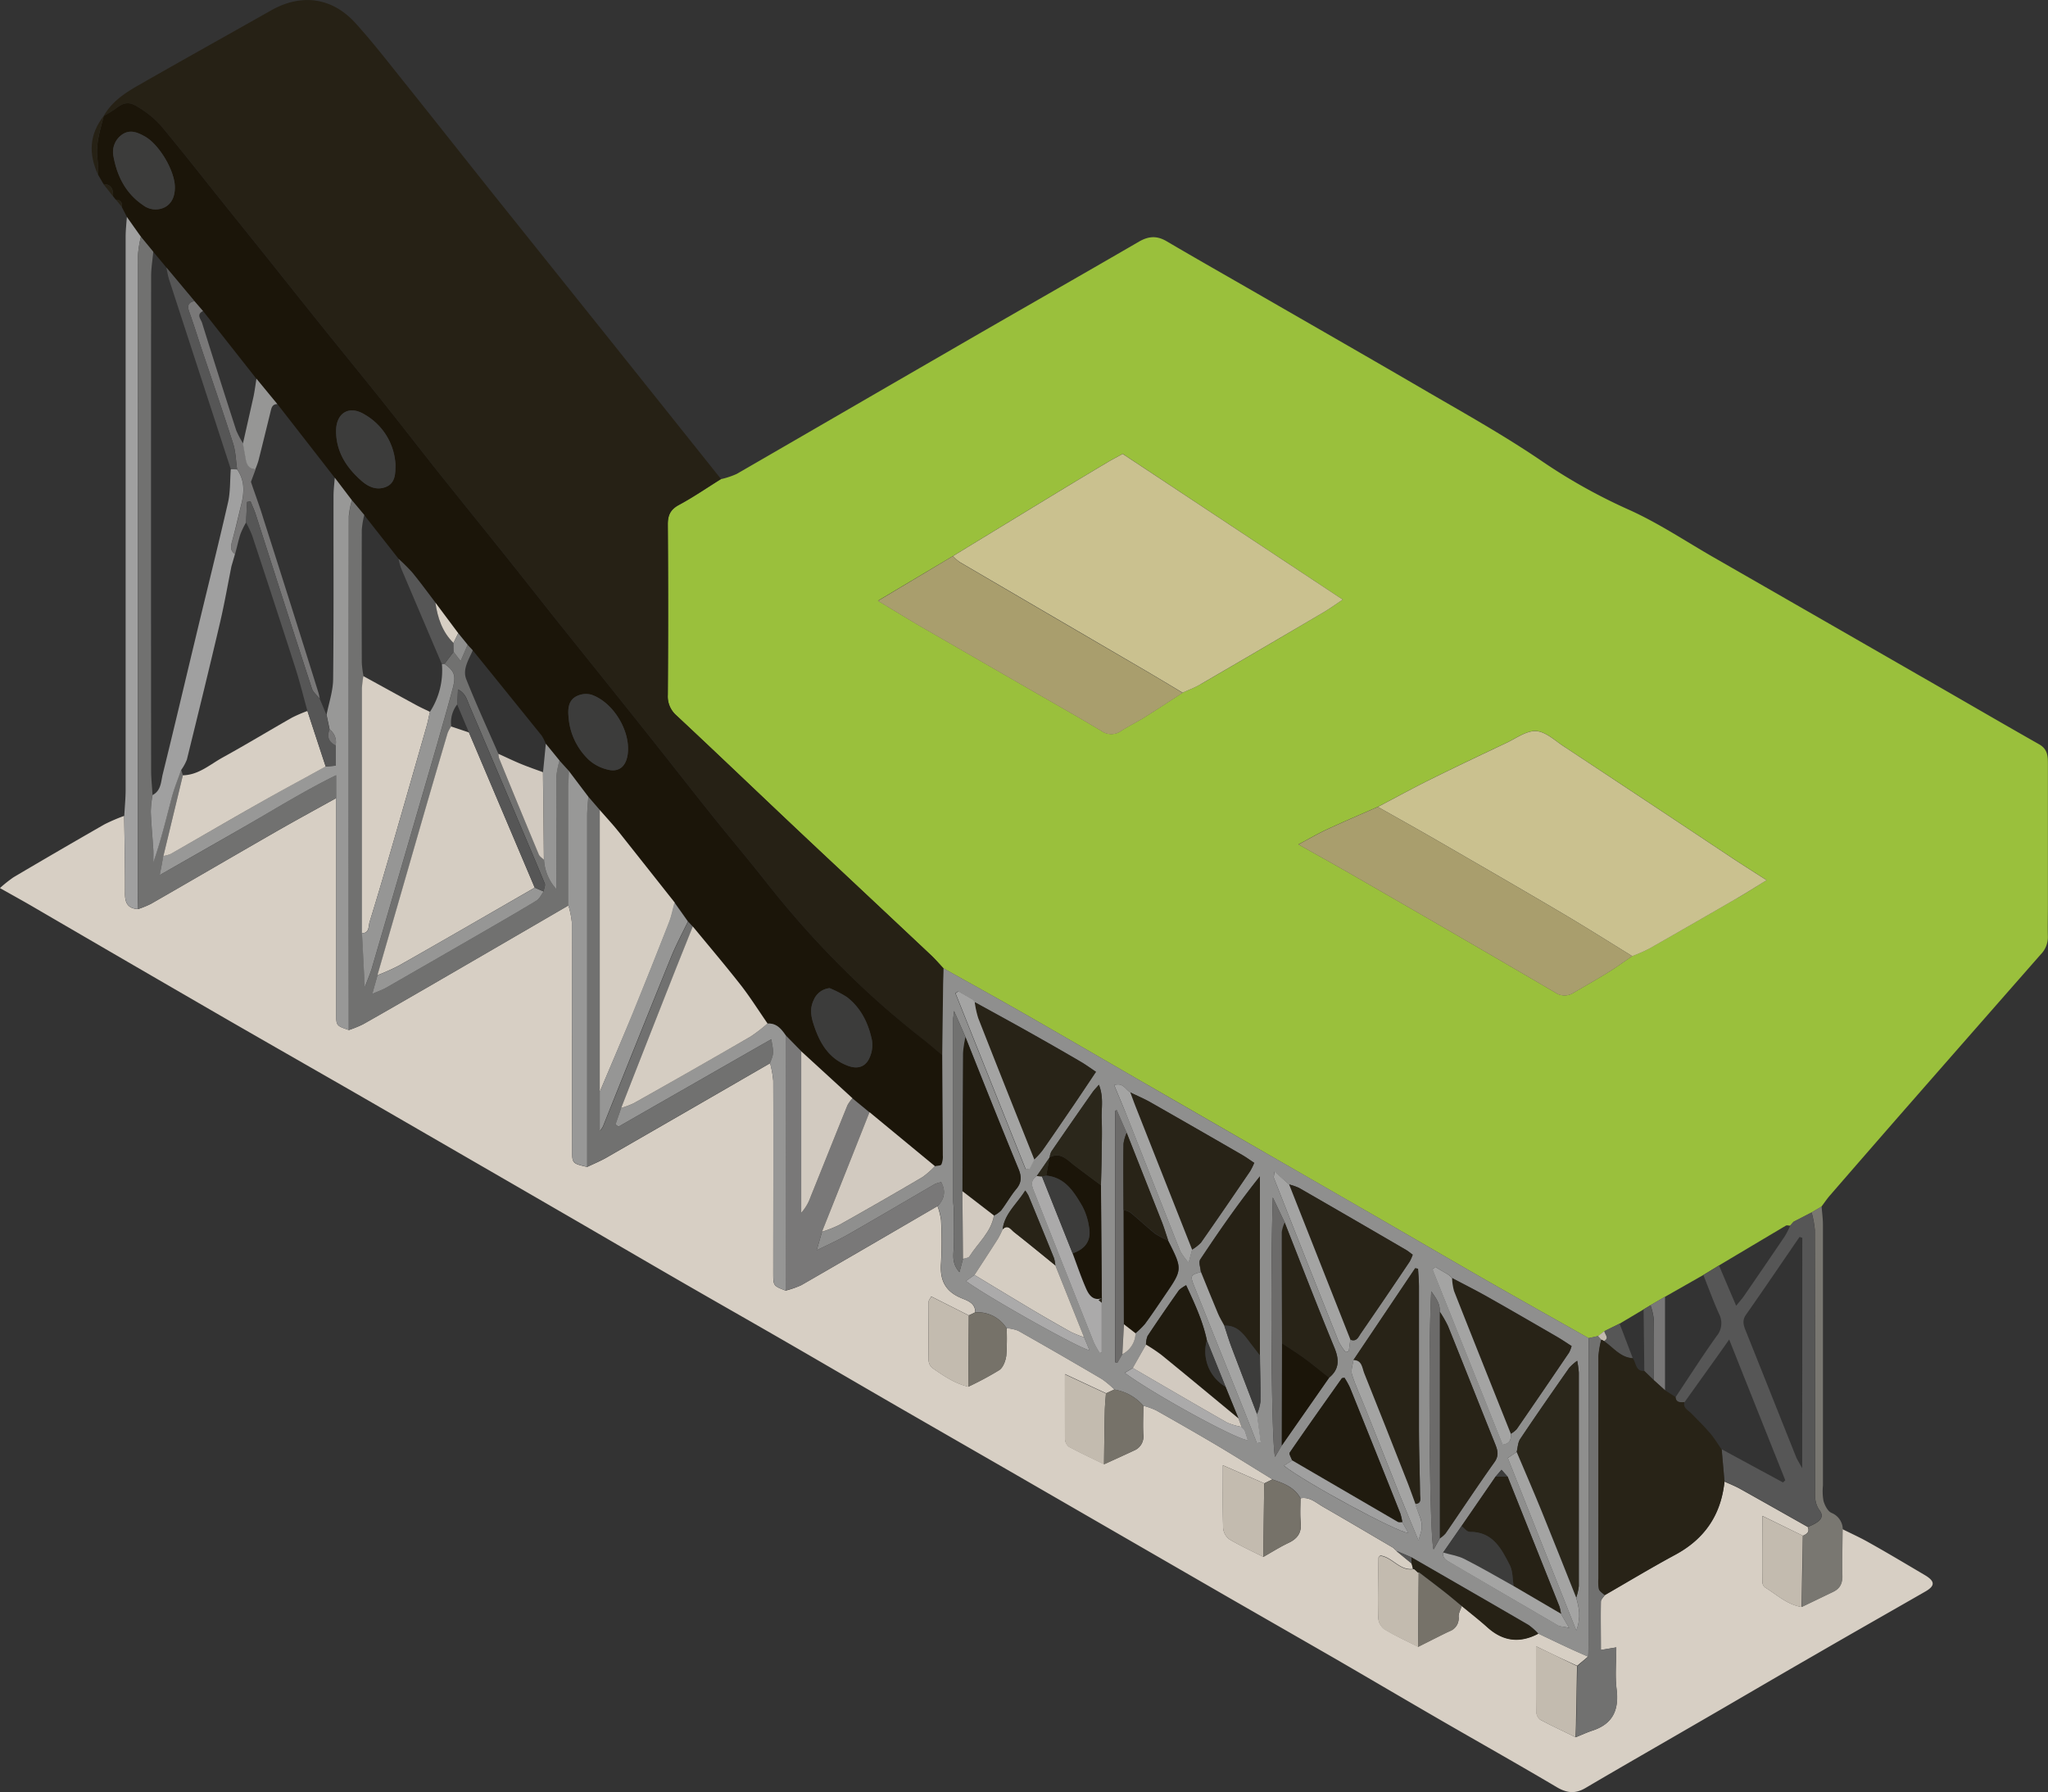 <?xml version="1.0" encoding="UTF-8"?> <svg xmlns="http://www.w3.org/2000/svg" viewBox="0 0 583.91 511.06"><rect x="0" y="0" width="583.91" height="511.06" fill="#333333" stroke="none"/><defs><style>.cls-1{fill:#9ac03c;}.cls-2{fill:#d7cfc4;}.cls-3{fill:#262115;}.cls-4{fill:#1b1509;}.cls-5{fill:#a0a0a0;}.cls-6{fill:#797771;}.cls-7{fill:#8f8f8e;}.cls-8{fill:#cac18f;}.cls-9{fill:#a99e6d;}.cls-10{fill:#565656;}.cls-11{fill:#717170;}.cls-12{fill:#f5f5f5;}.cls-13{fill:#797878;}.cls-14{fill:#c3bbaf;}.cls-15{fill:#282317;}.cls-16{fill:#989897;}.cls-17{fill:#969695;}.cls-18{fill:#767269;}.cls-19{fill:#d5cdc2;}.cls-20{fill:#d2cac0;}.cls-21{fill:#3c3c3b;}.cls-22{fill:#2b271b;}.cls-23{fill:#201b0f;}.cls-24{fill:#abaaaa;}.cls-25{fill:#6c6b6a;}.cls-26{fill:#a4a4a3;}</style></defs><title>smart-aggregate-icon</title><g id="Calque_2" data-name="Calque 2"><g id="Calque_1-2" data-name="Calque 1"><path class="cls-1" d="M510.41,349.47l-.05.06.07-.06Zm0,0-.05.06.07-.06Zm0,0-.05.06.07-.06Zm0,0-.05.06.07-.06Zm0,0-.05.06.07-.06Zm0,0-.05.06.07-.06Zm73.47-91.37q0-20.12,0-40.21c0-2.27-.07-4.25-2.48-5.62-11.64-6.6-23.2-13.36-34.8-20q-28.9-16.62-57.82-33.21c-8.17-4.68-16.06-10-24.62-13.81a159.77,159.77,0,0,1-24.93-14c-10.21-6.93-21-13-31.69-19.2-16.27-9.5-32.62-18.85-48.94-28.26-8.67-5-17.38-9.93-26-15-2.72-1.6-5.1-1.48-7.83.1C306.43,79.54,288,90,269.66,100.65c-19.87,11.47-39.7,23-59.59,34.49a23,23,0,0,1-4.51,1.5c-4,2.48-7.85,5.15-12,7.38-2.43,1.32-3.18,2.95-3.16,5.61q.17,24.27,0,48.55a7.18,7.18,0,0,0,2.38,5.8c10.42,9.73,20.73,19.59,31.09,29.39q7.85,7.42,15.74,14.79,12.87,12.07,25.72,24.15c1.28,1.2,2.43,2.55,3.64,3.83,7.69,4.31,15.41,8.57,23.06,12.95,10.84,6.2,21.62,12.49,32.44,18.74Q342.84,318.4,361.18,329q16.43,9.46,32.85,18.92c10.05,5.8,20.07,11.66,30.14,17.43,9.56,5.47,19.17,10.85,28.76,16.27l2.69-.59,1.8-1.4,4.34-2.14,6.85-4.08c.65-.39,1.3-.78,1.94-1.18l4.17-2.42,10.93-6.22,4.46-2.72q9.52-5.68,19.05-11.34c.32-.19.82,0,1.25,0l.94-1.08,5.13-2.65,2.84-1.7c.79-1.06,1.53-2.16,2.39-3.16q10.56-12.18,21.16-24.32,19.49-22.26,39-44.48a7,7,0,0,0,2-5.15C583.8,264,583.88,261,583.88,258.1Zm-241.54-63c-1.63,1-3.43,1.63-5.16,2.44-3.66,2.37-7.3,4.78-11,7.09-2.11,1.32-4.37,2.39-6.46,3.74a4.79,4.79,0,0,1-5.67.07c-6.15-3.7-12.4-7.23-18.62-10.81q-16.37-9.43-32.73-18.88c-3.87-2.24-7.67-4.6-12.38-7.44l21.41-12.76q14.1-8.61,28.2-17.2,7.9-4.81,15.86-9.55c1.38-.82,2.82-1.56,4.31-2.38L382.84,171c-2.2,1.46-3.8,2.63-5.49,3.62Q359.88,184.94,342.34,195.13Zm153.05,60.95q-12.57,7.29-25.2,14.48a49.29,49.29,0,0,1-4.81,2.11c-2.28,1.55-4.51,3.19-6.86,4.64-3.24,2-6.56,3.88-9.85,5.8a4.67,4.67,0,0,1-5.3-.07q-28.67-16.79-57.47-33.34c-4.93-2.85-9.92-5.61-15.7-8.87,3.17-1.68,5.62-3.12,8.2-4.31,4.78-2.22,9.63-4.28,14.45-6.41,5.06-2.65,10.07-5.39,15.19-7.93,7.11-3.52,14.28-6.92,21.45-10.31,2.78-1.31,5.7-3.52,8.45-3.37s5.34,2.66,7.87,4.33q23.7,15.66,47.33,31.39c3.28,2.18,6.61,4.27,10.54,6.8C500.55,252.94,498,254.57,495.39,256.08Zm15,93.39h0l-.05.06Zm0,0-.05.06.07-.06Zm0,0-.05.06.07-.06Zm0,0-.05.06.07-.06Zm0,0-.05.06.07-.06Zm0,0-.05.06.07-.06Zm0,0-.05.06.07-.06Z"></path><path class="cls-2" d="M549,453.83c-10.44,6-20.94,11.95-31.37,18C506.29,478.34,495,485,483.7,491.52c-10.55,6.13-21.14,12.18-31.65,18.37-2.9,1.72-5.32,1.47-8.19-.23-11-6.51-22.15-12.78-33.22-19.18-10.05-5.82-20.05-11.71-30.09-17.53-10.43-6-20.89-12-31.33-18l-30.93-17.86q-15.84-9.15-31.69-18.3Q271.32,410,256,401.17c-10.56-6.1-21.08-12.26-31.65-18.36-10.18-5.88-20.41-11.68-30.59-17.56-10.82-6.25-21.6-12.56-32.41-18.82q-27.65-16-55.32-32c-14.26-8.23-28.57-16.35-42.82-24.59q-26.71-15.45-53.37-31c-3-1.76-6.12-3.47-9.86-5.58a36.85,36.85,0,0,1,3.9-3.1q12.9-7.62,25.9-15.07a50.22,50.22,0,0,1,5.63-2.42c.09,7.44.27,14.88.23,22.32,0,2.72,1,4.13,3.71,4.27A27.93,27.93,0,0,0,43,257.77c11.87-6.82,23.69-13.72,35.56-20.53,5.72-3.28,11.52-6.43,17.29-9.64q0,30.68,0,61.33c0,3.58,0,3.58,3.6,4.81a33.13,33.13,0,0,0,4-1.62c6.13-3.45,12.22-7,18.31-10.5q20.16-11.69,40.3-23.41a25.78,25.78,0,0,1,1,5c.07,21.5,0,43,.05,64.48,0,4.11,0,4.11,4.3,5.1,1.85-.88,3.75-1.66,5.52-2.67q23.34-13.43,46.64-26.91a28.6,28.6,0,0,1,.89,5c.07,18.32,0,36.63,0,54.94,0,3.55.05,3.55,3.53,4.91a25.57,25.57,0,0,0,4.46-1.56q14.6-8.4,29.14-16.9l9.7-5.65h0a18.74,18.74,0,0,1,1,4,113.2,113.2,0,0,1,0,12.22c-.37,4.8,1.12,8.07,5.75,10,1.63.7,4.07,1.37,4,4.07l-1.82.87-10.72-5.4c-.39.76-.73,1.13-.74,1.5,0,5.55-.11,11.1,0,16.64a3.07,3.07,0,0,0,1,2.21c3.2,2.23,6.42,4.47,10.32,5.38a89.72,89.72,0,0,0,8.82-4.73c1.09-.74,1.78-2.62,2-4.06a69.15,69.15,0,0,0,.11-7.89,11.46,11.46,0,0,1,3.28.71q12,6.78,23.86,13.77a26.23,26.23,0,0,1,3.58,3l-2.36,1.09-11.74-5.49c0,6.56,0,12.52.05,18.48a2.94,2.94,0,0,0,1.06,2.22c3.3,1.78,6.71,3.36,10.08,5,2.84-1.29,5.7-2.57,8.53-3.9a4.27,4.27,0,0,0,2.62-4.52c-.13-2.74,0-5.5,0-8.25a22.28,22.28,0,0,1,3.65,1.31c6.11,3.45,12.21,6.94,18.25,10.53,5,3,9.94,6.1,14.91,9.16l-2.32,1.14-11.8-5.15c0,6.25-.1,12.08.08,17.91a4.49,4.49,0,0,0,1.81,3.22c3.1,1.85,6.41,3.33,9.65,5,2.39-1.35,4.71-2.84,7.19-4s3.76-2.87,3.47-5.77c-.23-2.29-.07-4.63-.07-6.94,2.61-.49,4.41,1.26,6.39,2.4,6.69,3.84,13.32,7.78,20,11.69l1,.92,0,0-.09-.06,4.41,3.63c.13.52.27,1,.4,1.55-3.85.54-5.91-3.4-9.36-3.82-.2.25-.52.47-.52.69-.07,5.69-.2,11.39-.06,17.08a4.43,4.43,0,0,0,1.76,3.23c3.09,1.88,6.39,3.39,9.62,5,3-1.49,5.93-3,8.94-4.45a3.85,3.85,0,0,0,2.59-4.07c-.06-1,.59-2.09.92-3.13,2.46,2,5,4,7.36,6.13,4.44,4,9.22,4.53,14.45,1.77,2.62,1.25,5.23,2.51,7.86,3.73,2.09,1,4.21,1.9,6.32,2.85l-3.12,2.61L445,472.87c-2.14-1-4.29-2.06-7-3.37,0,6.8,0,12.77.05,18.73a2.92,2.92,0,0,0,1.12,2.2c3.3,1.76,6.71,3.33,10.09,5,1.59-.64,3.16-1.37,4.79-1.91,5.81-1.91,7.57-5.92,6.85-11.79-.47-3.84-.09-7.78-.09-11.92l-4.39.73c0-4.75-.05-9.27,0-13.78,0-.62.71-1.23,1.1-1.84,6.71-3.86,13.34-7.87,20.15-11.54,8.39-4.53,13.05-11.41,14-20.85,1.44.66,2.93,1.24,4.32,2,6.49,3.62,12.95,7.29,19.42,10.94.61,1.42-.28,2-1.37,2.49l-11.55-5.65c0,6.87,0,13,0,19a2,2,0,0,0,.83,1.43c3.32,2.05,6.25,4.87,10.32,5.52l9-4.34c1.93-.93,2.65-2.4,2.58-4.6-.12-4.41,0-8.83.08-13.24,2.48,1.24,5,2.37,7.42,3.74,5.37,3,10.68,6.18,16,9.32C551.72,450.9,551.79,452.21,549,453.83Z"></path><path class="cls-3" d="M269,276.14c0,1.59-.09,3.18-.12,4.77-.09,6.66-.16,13.31-.25,20-1.9-1.58-3.76-3.2-5.7-4.72A247.7,247.7,0,0,1,241.16,277a271.25,271.25,0,0,1-22.29-24.91c-5.15-6.57-10.55-12.94-15.77-19.45s-10.34-13.1-15.53-19.64q-7.5-9.47-15.07-18.88c-4.39-5.49-8.81-11-13.18-16.45-4.84-6.07-9.62-12.19-14.47-18.25-6.58-8.23-13.22-16.42-19.79-24.66-4.93-6.18-9.75-12.46-14.68-18.64C104.63,108.9,98.8,101.76,93,94.57q-7.56-9.42-15.08-18.88-6.59-8.23-13.19-16.44c-6.32-7.88-12.54-15.85-19-23.6a28.37,28.37,0,0,0-6.49-5.2c-2.5-1.6-4.06-1.22-6.39.62a32.74,32.74,0,0,1-3.27,2c2.23-4,5.91-6.47,9.72-8.65,12.63-7.23,25.35-14.3,38-21.46,8.58-4.85,17.32-3.76,24,3.58,4.74,5.21,9.07,10.81,13.48,16.32,8.82,11,17.55,22.11,26.36,33.14Q157,75.82,172.83,95.6q16.38,20.5,32.73,41c-4,2.48-7.85,5.15-12,7.38-2.43,1.32-3.18,2.95-3.16,5.61q.17,24.27,0,48.55a7.18,7.18,0,0,0,2.38,5.8c10.42,9.73,20.73,19.59,31.09,29.39q7.85,7.42,15.74,14.79,12.87,12.07,25.72,24.15C266.66,273.51,267.81,274.86,269,276.14Z"></path><path class="cls-4" d="M268.65,300.88c-1.9-1.58-3.76-3.2-5.7-4.72A247.7,247.7,0,0,1,241.16,277a271.25,271.25,0,0,1-22.29-24.91c-5.15-6.57-10.55-12.94-15.77-19.45s-10.34-13.1-15.53-19.64q-7.5-9.47-15.07-18.88c-4.39-5.49-8.81-11-13.18-16.45-4.84-6.07-9.62-12.19-14.47-18.25-6.58-8.23-13.22-16.42-19.79-24.66-4.93-6.18-9.75-12.46-14.68-18.64C104.63,108.9,98.8,101.76,93,94.57q-7.56-9.42-15.08-18.88-6.59-8.23-13.19-16.44c-6.32-7.88-12.54-15.85-19-23.6a28.37,28.37,0,0,0-6.49-5.2c-2.5-1.6-4.06-1.22-6.39.62a32.74,32.74,0,0,1-3.27,2h0c-1,4-2.35,8-1.79,12.24.19,1.48.11,3,.16,4.49l1.58,2.72c2.29.07,2.79,1.54,2.71,3.46l.8,1c1.38,0,1.87.79,1.7,2.09l1.48,2.84q2,2.84,4,5.65L43.7,71.8l3.74,4.49,8,9.57,2.46,2.85L73.09,108q3,3.61,6,7.24,8.18,10.5,16.34,21l4.88,6.42c1.17,1.4,2.35,2.8,3.52,4.21l9.84,12.53a53.15,53.15,0,0,1,3.9,3.9c2.28,2.79,4.41,5.71,6.59,8.57l6.51,8.72c.89,1.1,1.79,2.2,2.68,3.31.5.53,1,1.05,1.45,1.57q9.83,12.14,19.63,24.29a11.71,11.71,0,0,1,1.17,2.35l3.91,4.8,2.69,3,5.55,7.31L171,231c1.8,2.07,3.69,4.07,5.4,6.22,5.35,6.71,10.64,13.47,16,20.22l3.82,5.39,1.36,1.44c4.62,5.62,9.34,11.17,13.82,16.9,2.69,3.44,5,7.16,7.49,10.76,2.64-.16,4,1.64,5.28,3.51q2.16,2.22,4.33,4.42l14.61,13.39,4.86,4,18.64,15.39c.64-.16,1.64-.13,1.85-.51a5.62,5.62,0,0,0,.41-2.57C268.78,320,268.71,310.41,268.65,300.88ZM47.05,59.07a5.83,5.83,0,0,1-6.25-.56c-4.91-3.3-7.4-8.23-8.43-13.84a6.06,6.06,0,0,1,2.35-6.23c2.29-1.63,4.41-.73,6.55.45,4.13,2.29,8.63,9.88,8.59,14.58C49.85,55.81,49.11,57.93,47.05,59.07Zm63,79.78c-2.63,1.06-5.12,0-7.24-1.95-4.21-3.77-7-8.22-7-14.07.06-5,3.63-7.31,8-4.71a17.53,17.53,0,0,1,8.92,14.24C112.75,134.94,112.81,137.74,110.06,138.85Zm68.87,76.5c-.54,3.37-2.62,5-5.88,4.07a12,12,0,0,1-5.31-2.87,18.72,18.72,0,0,1-5.66-12.42c-.21-2.56.22-4.85,2.87-5.83a5.92,5.92,0,0,1,3.69-.18C175,200.34,180,208.79,178.93,215.35Zm69.29,85.54c-1.08,3.23-3.42,4.23-6.59,3-5.46-2.08-8-6.63-9.66-11.79-.73-2.24-1.13-4.48,0-6.83a5.46,5.46,0,0,1,4.58-3.48,30.41,30.41,0,0,1,4.92,2.53c4,3.07,6.13,7.42,7.15,12.26A8.61,8.61,0,0,1,248.22,300.89Z"></path><path class="cls-5" d="M39.28,253.93c0,1.77.06,3.53.09,5.3-2.72-.14-3.72-1.55-3.71-4.27,0-7.44-.14-14.88-.23-22.32.14-2.49.39-5,.39-7.47q0-78.81,0-157.6c0-1.9.22-3.8.35-5.7q2,2.84,4,5.65A34.08,34.08,0,0,0,39.32,73Q39.25,163.43,39.28,253.93Z"></path><path class="cls-6" d="M525.3,449.35c.07,2.2-.65,3.67-2.58,4.6l-9,4.34.36-20.35c1.09-.48,2-1.07,1.37-2.49,3.61-1.43,4.78-2.77,3.35-4.74-1.59-2.21-1.28-4.43-1.29-6.71,0-24.42,0-48.83-.06-73.25a28.45,28.45,0,0,0-.93-5l2.84-1.7c.13,1.74.38,3.48.38,5.22q0,37.2,0,74.39a15.84,15.84,0,0,0,.16,4.37c.38,1.28,1.19,2.91,2.26,3.4a5.13,5.13,0,0,1,3.24,4.69C525.34,440.52,525.18,444.94,525.3,449.35Z"></path><path class="cls-3" d="M27.78,45.31c.19,1.48.11,3,.16,4.49-2.72-5.89-2.5-11.5,1.63-16.73C28.56,37.09,27.22,41.05,27.78,45.31Z"></path><path class="cls-3" d="M32.23,56q-1.35-1.74-2.71-3.46C31.81,52.59,32.31,54.06,32.23,56Z"></path><path class="cls-3" d="M34.73,59c-.56-.7-1.13-1.39-1.7-2.09C34.41,57,34.9,57.73,34.73,59Z"></path><path class="cls-7" d="M452.93,381.59c-9.59-5.42-19.2-10.8-28.76-16.27-10.07-5.77-20.09-11.63-30.14-17.43q-16.41-9.48-32.85-18.92-18.35-10.56-36.66-21.14c-10.82-6.25-21.6-12.54-32.44-18.74-7.65-4.38-15.37-8.64-23.06-12.95,0,1.59-.09,3.18-.12,4.77-.09,6.66-.16,13.31-.25,20,.06,9.53.13,19.07.16,28.6a5.62,5.62,0,0,1-.41,2.57c-.21.38-1.21.35-1.85.51a23.62,23.62,0,0,1-3.5,3.09q-11.88,7-23.88,13.72a35.33,35.33,0,0,1-4.81,1.89q-.75,2.64-1.52,5.28h0c3-1.5,6.06-2.87,9-4.54,8.26-4.72,16.46-9.57,24.69-14.35a8.53,8.53,0,0,1,1.81-.55c1.41,2.69.86,4.83-1,6.82h0a18.74,18.74,0,0,1,1,4,113.2,113.2,0,0,1,0,12.22c-.37,4.8,1.12,8.07,5.75,10,1.63.7,4.07,1.37,4,4.07A9.77,9.77,0,0,1,287,378.8a11.46,11.46,0,0,1,3.28.71q12,6.78,23.86,13.77a26.23,26.23,0,0,1,3.58,3,13.74,13.74,0,0,1,8.27,4.63,22.28,22.28,0,0,1,3.65,1.31c6.11,3.45,12.21,6.94,18.25,10.53,5,3,9.94,6.1,14.91,9.16,3.15,1.07,6.26,2.18,8,5.36,2.61-.49,4.41,1.26,6.39,2.4,6.69,3.84,13.32,7.78,20,11.69l1,.92,4.31,1.85c11.12,6.42,22.26,12.82,33.36,19.29a19.14,19.14,0,0,1,2.79,2.49c2.62,1.25,5.23,2.51,7.86,3.73,2.09,1,4.21,1.9,6.32,2.85.07-1.76.2-3.52.2-5.29Q453,424.41,452.93,381.59Zm-179.76-98.9,4,2.31.54.6.21.24,0,0,0-.06c5.13,2.82,10.27,5.62,15.37,8.49s10,5.66,14.9,8.53c1.36.79,2.63,1.73,4.29,2.84-2.26,3.37-4.27,6.4-6.32,9.42-3,4.37-5.94,8.74-9,13.08a23.13,23.13,0,0,1-2.34,2.52c-.46.93-.92,1.85-1.39,2.77l-1.07-.06q-10-25.07-20-50.14Zm.38,80.1c-2.36-2.64-1.66-5.09-1.6-7.47.09-3.32,0-6.65,0-10,0-1-.19-2-.19-3.07q0-25.78,0-51.58c0-.42.09-.84.25-2.38,1.35,3.07,2.3,5.25,3.25,7.43,5,12.56,10,25.14,15.16,37.68.87,2.13.89,3.82-.66,5.67s-2.82,4.13-4.33,6.12a8.15,8.15,0,0,1-2,1.43c-.82,4.78-4.58,7.82-7,11.67-.28.45-1.22.47-1.86.7C274.29,360.06,274,361.12,273.55,362.79Zm1.87,2.53,2.42-1.73c2.24-3.44,4.49-6.87,6.69-10.33a25.76,25.76,0,0,0,1.34-2.68c.54-4.47,4-7.16,6.44-11.08a12.8,12.8,0,0,1,.92,1.47q3.66,8.86,7.26,17.76a10,10,0,0,1,.4,2.13l8.2,20.5c.49,1.18,1,2.36,1.51,3.68C307.83,384.64,281.23,369.67,275.42,365.32Zm38.68-46.24c.13,3.09.06,6.18,0,9.26,0,3.23-.14,6.46-.22,9.69l.21,27.36c0,1.61,0,3.22.05,4.83v0l0,0c0,.42,0,.85,0,1.27v14.09l-.52.3a24.62,24.62,0,0,1-1.74-3.07q-8.44-21.21-16.81-42.45c-.67-1.69-1.67-3.53.53-5l3.61-5.22.06-.07a5.67,5.67,0,0,1,.46-1.64q5.86-8.54,11.8-17c.41-.58.92-1.08,1.78-2.08C314.72,312.86,314,316,314.1,319.08Zm3.55-9.63c2.53-.81,3.27,1.26,4.6,2.07,2,1,4,1.81,5.87,2.89q13,7.41,26,14.93c1.13.65,2.19,1.43,3.48,2.28a19.72,19.72,0,0,1-1.18,2.39c-4.63,6.8-9.27,13.6-14,20.34a12.06,12.06,0,0,1-2.54,2l-1,3.68a20.19,20.19,0,0,1-2.38-3.26c-5.12-12.89-10.17-25.8-15.26-38.7C320.1,315.29,318.91,312.5,317.65,309.45Zm.89,79.22-.6-.19V316.82l.43-.26c.94,2.16,1.88,4.31,2.83,6.47q5,12.66,10,25.34c.69,1.76,1.23,3.59,1.84,5.39,4.15,8.22,4.15,8.22-.86,15.55-1.89,2.77-3.75,5.57-5.74,8.27a23.53,23.53,0,0,1-2.72,2.65,6.91,6.91,0,0,1-3.76,6C319.49,387,319,387.85,318.54,388.67Zm2.13,2.82,2.29-1.35,3.78-6.68a6.78,6.78,0,0,1,.45-2.46c2.9-4.38,5.89-8.71,8.91-13,.37-.52,1.09-.79,2.08-1.48,2.47,5.3,4.76,10.26,5.91,15.7l5.34,13.27q1.83,4.51,3.67,9c.29.8.59,1.61.89,2.41h-.05l.87.89c.3.93.6,1.86.93,2.9C352.33,410.46,328.47,397.32,320.67,391.49Zm37.7,20.08c-1.14-2.92-2.27-5.86-3.44-8.77q-7.28-18.17-14.56-36.32c-1.07-2.68-.88-2.94,2-3.73-.09-1.21-.71-2.78-.18-3.58,5.31-8,10.8-15.93,17-23.7V386.6c.06,4.38.21,8.77.15,13.15a13.81,13.81,0,0,1-1,3.54l1.08,8Zm50.9-50.24,3.85,2.28.9.9,0,0,0-.06c3.35,1.78,6.74,3.48,10.05,5.34,6.66,3.76,13.27,7.6,19.89,11.43,1.37.8,2.69,1.7,4.13,2.62a8.8,8.8,0,0,1-.7,1.83q-7.44,11-14.94,21.86a7,7,0,0,1-1.68,1.32c0,1.33.11,2.72-2.33,3.11q-9.94-24.9-20-50Zm-45.93-27.2,4.2,3.65a15.9,15.9,0,0,1,2.86,1q15.27,8.79,30.49,17.67c.62.36,1.17.84,1.89,1.36a11.78,11.78,0,0,1-.89,2Q395,370.09,388,380.24c-.69,1-1.22,2.53-3,1.79l-.45,3.29-.85.33a16.75,16.75,0,0,1-2-3q-9.3-23.3-18.47-46.64C363.06,335.71,363.24,335.25,363.34,334.13Zm.19,81.34c-1-3.84-1.41-48.93-.64-74l3.39,7.13c4.69,11.88,9.27,23.81,14.14,35.62,1.42,3.43,1.5,6.16-1.46,8.62l-13.55,19.42Zm2.55,2.51,2.31-1.52c-.24-.76-.94-1.82-.67-2.22,4.88-7.11,9.87-14.13,14.85-21.17.06-.08.26-.07.75-.18a24,24,0,0,1,1.56,2.8q7.23,17.93,14.36,35.89a16.31,16.31,0,0,1,.58,2.53l1.75,3.07C398.35,437,371.85,422.63,366.08,418Zm39.1,18.78c-.13.51-.3,1-.75,2.54-2-4.85-3.67-8.77-5.25-12.73-3.3-8.26-6.56-16.54-9.84-24.81-1.3-3.26-2.8-6.44-3.86-9.77-.39-1.21.23-2.73.39-4.12l17.61-26.2.82.14c.09,1.65.26,3.3.26,4.95,0,13.65,0,27.31,0,41,0,6.16.25,12.32.32,18.48,0,1,.56,2.54-1.37,2.64C404.14,431.47,406,433.85,405.18,436.76Zm3.56,5.11c-1.16-3.28-1.6-56.53-.67-73.61,1.48,2.08,2.56,3.64,2.42,5.8a31.93,31.93,0,0,1,2.36,4.12c4.5,11.15,8.91,22.35,13.39,33.51.74,1.83,1.23,3.35-.15,5.28-4.76,6.69-9.29,13.56-13.95,20.33a8.51,8.51,0,0,1-1.62,1.4Zm35.47,21.64c-10.22-5.93-20.4-11.92-30.6-17.87-1.16-.67-2.4-1.22-2.16-2.9l5.24-7.54,9.72-14.12,1.69-1.95,1.75,2q7.38,18.48,14.76,37a13.78,13.78,0,0,1,.45,2.12c.62,1.07,1.24,2.13,2.33,4C445.69,463.83,444.84,463.87,444.21,463.51Zm5.22,1.48-19.54-49.22,2.53-1.69c.32-1.25.33-2.69,1-3.7,4.57-6.83,9.27-13.58,14-20.32a14.64,14.64,0,0,1,2.26-2,28,28,0,0,1,.46,3.38q0,30.42,0,60.85a15,15,0,0,1-.74,3.28C450.14,458.32,450.85,461.07,449.43,465Zm-51.32-22.68-.05,0,.09.06Z"></path><path class="cls-8" d="M271.72,158.58q14.1-8.61,28.2-17.2,7.9-4.81,15.86-9.55c1.38-.82,2.82-1.56,4.31-2.38L382.84,171c-2.2,1.46-3.8,2.63-5.49,3.62q-17.48,10.29-35,20.48c-1.63,1-3.43,1.63-5.16,2.44-3.5-2.09-7-4.2-10.51-6.26q-26.54-15.5-53.06-31A11.51,11.51,0,0,1,271.72,158.58Z"></path><path class="cls-8" d="M392.85,230.11c5.06-2.65,10.07-5.4,15.19-7.93,7.11-3.52,14.28-6.92,21.45-10.31,2.78-1.31,5.7-3.52,8.45-3.37s5.34,2.66,7.87,4.33q23.7,15.66,47.33,31.39c3.28,2.18,6.61,4.27,10.54,6.8-3.13,1.92-5.68,3.55-8.29,5.06q-12.57,7.29-25.2,14.48a49.29,49.29,0,0,1-4.81,2.11c-6.59-4.05-13.12-8.19-19.77-12.12-11.84-7-23.74-13.86-35.64-20.74C404.3,236.53,398.56,233.34,392.85,230.11Z"></path><path class="cls-9" d="M392.85,230.11c5.71,3.23,11.45,6.42,17.12,9.7,11.9,6.88,23.8,13.76,35.64,20.74,6.65,3.93,13.18,8.07,19.77,12.12-2.28,1.55-4.51,3.19-6.86,4.64-3.24,2-6.56,3.88-9.85,5.8a4.67,4.67,0,0,1-5.3-.07q-28.67-16.79-57.47-33.34c-4.93-2.85-9.92-5.61-15.7-8.87,3.17-1.68,5.62-3.12,8.2-4.31C383.18,234.3,388,232.24,392.85,230.11Z"></path><path class="cls-9" d="M271.72,158.58a11.51,11.51,0,0,0,1.89,1.75q26.5,15.53,53.06,31c3.52,2.06,7,4.17,10.51,6.26-3.66,2.37-7.3,4.77-11,7.09-2.11,1.32-4.37,2.39-6.46,3.74a4.79,4.79,0,0,1-5.67.07c-6.15-3.7-12.4-7.23-18.62-10.81q-16.37-9.43-32.73-18.88c-3.87-2.24-7.67-4.6-12.38-7.44Z"></path><path class="cls-10" d="M518.76,430.71c-1.59-2.21-1.28-4.43-1.29-6.71,0-24.42,0-48.83-.06-73.25a28.45,28.45,0,0,0-.93-5l-5.13,2.65-.94,1.08-.05.06.07-.06a25.26,25.26,0,0,1-1.56,3.07q-5.76,8.5-11.61,17c-.56.81-1.23,1.55-2.26,2.82-1.77-4.14-3.33-7.81-4.89-11.48l-4.46,2.72c1.46,3.66,2.81,7.38,4.43,11a5.73,5.73,0,0,1-.66,6.43c-4.06,5.69-7.83,11.61-11.71,17.43.18,1.65,1.38,1.51,2.53,1.46L489.48,387c1-1.4,2-2.81,3.53-5,5.53,13.91,10.76,27,16,40.14l-.66.62-17.46-9.46c.26,3.05.53,6.09.8,9.14,1.44.66,2.93,1.24,4.32,2,6.49,3.62,12.95,7.29,19.42,10.94C519,434,520.19,432.68,518.76,430.71Zm-4.93-12c-.89-1.64-1.42-2.42-1.76-3.26-4.75-11.88-9.46-23.77-14.22-35.64-.67-1.67-1.29-3.15,0-4.94,5.14-7.33,10.16-14.75,15.23-22.13l.78.26Z"></path><path class="cls-11" d="M452.75,472.52c.07-1.76.2-3.52.2-5.29q0-42.83,0-85.65l2.69-.58.92,1.05a27.19,27.19,0,0,0-.8,4.6q-.08,31.73,0,63.46a10.35,10.35,0,0,0,.13,3.06c.22.68,1.08,1.15,1.66,1.72-.39.61-1.09,1.22-1.1,1.84-.1,4.51,0,9,0,13.78l4.39-.73c0,4.14-.38,8.08.09,11.91.72,5.88-1,9.89-6.85,11.8-1.63.54-3.2,1.27-4.79,1.91.05-1.62.12-3.23.15-4.85q.15-7.71.29-15.42Z"></path><path class="cls-12" d="M510.43,349.47l-.07.06.05-.06Z"></path><path class="cls-13" d="M474.72,369.78v26.69l-3.18-2.87c0-5.78.07-11.57,0-17.35a19,19,0,0,0-.95-4.05Z"></path><path class="cls-10" d="M471.54,393.6,468.82,391l-.21-17.58c.65-.39,1.3-.78,1.94-1.18a19,19,0,0,1,.95,4.05C471.61,382,471.54,387.82,471.54,393.6Z"></path><path class="cls-10" d="M457.42,379.6l4.34-2.14q1.88,4.94,3.77,9.88c-3.59-.22-5.58-3.13-8.25-4.91C459,381.56,457.48,380.55,457.42,379.6Z"></path><path class="cls-14" d="M457.42,379.6c.06.95,1.54,2-.14,2.83a2.26,2.26,0,0,0-.74-.38l-.92-1.05Z"></path><path class="cls-12" d="M511.35,348.39l-1,1.14Z"></path><path class="cls-15" d="M491.67,422.5c-1,9.44-5.63,16.32-14,20.85-6.81,3.67-13.44,7.68-20.15,11.54-.58-.57-1.44-1-1.66-1.72a10.35,10.35,0,0,1-.13-3.06q0-31.73,0-63.46a27.19,27.19,0,0,1,.8-4.6,2.26,2.26,0,0,1,.74.38c2.67,1.78,4.66,4.69,8.25,4.91,1,1.28.72,3.76,3.29,3.62l2.72,2.64,3.18,2.87,3,1.92c.18,1.65,1.38,1.51,2.53,1.46-.41,1.69,1,2.24,1.91,3.15,1.84,1.88,3.72,3.73,5.43,5.73,1.23,1.43,2.2,3.08,3.29,4.63C491.13,416.41,491.4,419.45,491.67,422.5Z"></path><path class="cls-11" d="M159.49,216.9a24.56,24.56,0,0,0-.86,4.51c-.08,10.51,0,21,0,32.16a13.5,13.5,0,0,1-3.52-8.38c-.5-.5-1.21-.92-1.46-1.53Q147.9,230,142.29,216.24a5.9,5.9,0,0,1-.19-1.27c-3.08-7.08-6.32-14.09-9.16-21.26-1.13-2.87.72-5.6,1.84-8.25-.48-.52-.95-1-1.45-1.57l-2,4.63-2-2.63-2.6,3.44c2.86,2,3.35,3.26,2.35,7.06-1.43,5.38-3,10.75-4.5,16.1q-9.21,31.69-18.47,63.38c-.47,1.62-1.15,3.18-2.09,5.7-.3-5.86-.54-10.65-.79-15.44q0-34.93,0-69.86a28.89,28.89,0,0,1,.41-3.46,30.26,30.26,0,0,1-.49-3.88q-.06-18.92,0-37.83a24.86,24.86,0,0,1,.71-4.24c-1.17-1.41-2.35-2.81-3.52-4.21a24.37,24.37,0,0,0-.85,4.56q-.06,73.26,0,146.53a33.13,33.13,0,0,0,4-1.62c6.13-3.45,12.22-7,18.31-10.5q20.16-11.69,40.3-23.41,0-16.72,0-33.46c0-1.61.09-3.22.14-4.84ZM155,254.22c-.64.87-1.1,2-2,2.57-5.12,3.12-10.33,6.11-15.53,9.12q-13.69,7.92-27.41,15.78c-.94.54-2,.89-3.89,1.71.65-2.34,1.07-3.81,1.48-5.29q6.42-22.25,12.83-44.5,3.56-12.29,7.18-24.55a10.15,10.15,0,0,1,1-1.88,8.42,8.42,0,0,1,1.72-6.33c.06-1.26.13-2.52.21-4.26,2.2,1.16,2.55,2.94,3.2,4.45q7.06,16.54,14.06,33.12c2.51,5.93,5.06,11.84,7.49,17.81C155.54,252.57,155.08,253.46,155,254.22Z"></path><path class="cls-11" d="M95.84,221.07v6.53c-5.77,3.21-11.57,6.36-17.29,9.64C66.68,244.05,54.86,251,43,257.77a27.93,27.93,0,0,1-3.62,1.46c0-1.77-.09-3.53-.09-5.3q0-90.49,0-181a34.08,34.08,0,0,1,.87-5.43L43.7,71.8c-.21,2.34-.61,4.67-.61,7q-.06,70.43,0,140.85c0,2.35.26,4.69.4,7a32.48,32.48,0,0,0-.5,4.68c.13,3.64.49,7.28.72,10.92.07,1.19,0,2.39,0,3.59,2.18-6.18,3.65-12.4,5.29-18.59.7-2.63,1.75-5.16,2.64-7.74.17.52.34,1.05.5,1.58l-5.55,23c-.3,1.59-.61,3.19-1,5.43,8.81-5,17-9.65,25.06-14.32S86.76,225.54,95.84,221.07Z"></path><path class="cls-13" d="M234.36,351.26c-.5,1.76-1,3.52-1.51,5.28l-.21.38.21-.37c3-1.5,6.06-2.87,9-4.54,8.26-4.72,16.46-9.58,24.69-14.35a8.53,8.53,0,0,1,1.81-.55,5.36,5.36,0,0,1-1,6.82q-19.41,11.29-38.84,22.55A25.57,25.57,0,0,1,224,368q0-36.32.1-72.65,2.16,2.22,4.33,4.42V345.9a13.16,13.16,0,0,0,2.65-4.51c3.51-8.72,7-17.44,10.52-26.15a10.66,10.66,0,0,1,1.44-2l4.86,4Q241.13,334.23,234.36,351.26Z"></path><path class="cls-11" d="M167.73,227.21,171,231l.06,80.42v11.17a9.79,9.79,0,0,0,.88-1.26c6.48-16.13,12.91-32.28,19.45-48.39,1.4-3.45,3.18-6.74,4.79-10.11l1.36,1.44c-2.11,5.29-4.25,10.57-6.33,15.87Q184.13,298,177.11,316l-1.62,4.7.83.62,43.58-24.94c.75,4,.75,4-.36,6.82q-23.31,13.47-46.64,26.9c-1.77,1-3.67,1.8-5.52,2.68q0-49.9,0-99.83C167.4,231,167.61,229.12,167.73,227.21Z"></path><path class="cls-16" d="M99.44,147.21q-.06,73.26,0,146.53c-3.55-1.23-3.6-1.23-3.6-4.81q0-30.66,0-61.33v-6.53c-9.08,4.47-17.08,9.45-25.23,14.14s-16.25,9.29-25.06,14.32c.43-2.24.74-3.84,1-5.43a8.57,8.57,0,0,0,2.06-.56c8.87-5.07,17.7-10.21,26.59-15.25,5.83-3.3,11.74-6.46,17.62-9.69l2.85-.24v-5.77A4.42,4.42,0,0,0,94,208.06c-.3-1.41-.59-2.82-.89-4.23.66-3.37,1.83-6.75,1.87-10.13.19-17.41.08-34.83.11-52.25,0-1.74.23-3.48.35-5.22l4.88,6.42A24.37,24.37,0,0,0,99.44,147.21Z"></path><path class="cls-16" d="M167.73,227.21c-.12,1.91-.33,3.81-.33,5.71q0,49.92,0,99.83c-4.26-1-4.29-1-4.3-5.1,0-21.49,0-43-.05-64.48a25.78,25.78,0,0,0-1-5q0-16.72,0-33.46c0-1.61.09-3.22.14-4.84Z"></path><path class="cls-17" d="M219.54,303.17c1.11-2.79,1.11-2.79.36-6.82l-43.58,24.94-.83-.62,1.62-4.7a24.55,24.55,0,0,0,3.62-1.37q16.68-9.44,33.3-19a44.29,44.29,0,0,0,4.8-3.71c2.64-.16,4,1.64,5.28,3.51q-.06,36.33-.1,72.65c-3.48-1.36-3.52-1.36-3.53-4.91,0-18.31,0-36.63,0-54.94A28.44,28.44,0,0,0,219.54,303.17Z"></path><path class="cls-14" d="M404.31,469.69c-3.23-1.65-6.53-3.16-9.62-5a4.43,4.43,0,0,1-1.76-3.24c-.14-5.69,0-11.38.06-17.08,0-.21.32-.43.52-.68,3.45.42,5.51,4.35,9.36,3.82l.33,0,.26.21.87.81.16-.12Z"></path><path class="cls-14" d="M360.18,444c-3.24-1.63-6.55-3.12-9.65-5a4.51,4.51,0,0,1-1.81-3.22c-.18-5.83-.08-11.66-.08-17.91l11.8,5.15Q360.31,433.55,360.18,444Z"></path><path class="cls-14" d="M276.08,395.48c-3.9-.91-7.12-3.15-10.32-5.38a3.07,3.07,0,0,1-1-2.21c-.07-5.54,0-11.09,0-16.64,0-.37.35-.74.74-1.5l10.72,5.4Z"></path><path class="cls-14" d="M449.63,475.13q-.15,7.71-.29,15.42c0,1.62-.1,3.23-.15,4.85-3.38-1.64-6.79-3.21-10.09-5a2.92,2.92,0,0,1-1.12-2.2c-.09-6-.05-11.93-.05-18.73,2.74,1.31,4.89,2.33,7,3.37Z"></path><path class="cls-14" d="M514,437.94l-.36,20.35c-4.07-.66-7-3.47-10.32-5.52a2,2,0,0,1-.83-1.43c-.06-6.09,0-12.18,0-19Z"></path><path class="cls-14" d="M314.77,417.61c-3.37-1.64-6.78-3.22-10.08-5a2.94,2.94,0,0,1-1.06-2.22c-.09-6-.05-11.92-.05-18.48l11.74,5.49c-.12,1.75-.3,3.5-.33,5.25C314.88,407.64,314.83,412.63,314.77,417.61Z"></path><path class="cls-3" d="M403.46,447.66l-.26-.21-.33,0c-.13-.52-.27-1-.4-1.55s0-1.18-.05-1.76c11.12,6.42,22.26,12.82,33.36,19.29a19.14,19.14,0,0,1,2.79,2.49c-5.23,2.76-10,2.21-14.45-1.77-2.38-2.13-4.9-4.09-7.36-6.13-1.57-1.3-3.11-2.62-4.71-3.88-2.5-2-5-3.88-7.56-5.81l-.16.12Z"></path><path class="cls-18" d="M314.77,417.61c.06-5,.11-10,.22-15,0-1.75.21-3.5.33-5.25l2.36-1.09a13.74,13.74,0,0,1,8.27,4.63c0,2.75-.16,5.51,0,8.25a4.27,4.27,0,0,1-2.62,4.52C320.47,415,317.61,416.32,314.77,417.61Z"></path><path class="cls-18" d="M360.18,444q.12-10.47.26-20.94l2.32-1.14c3.15,1.07,6.26,2.18,8,5.36,0,2.31-.16,4.65.07,6.94.29,2.9-.94,4.57-3.47,5.77S362.57,442.67,360.18,444Z"></path><path class="cls-18" d="M276.08,395.48l.15-20.33,1.82-.87A9.77,9.77,0,0,1,287,378.8a69.15,69.15,0,0,1-.11,7.89c-.17,1.44-.86,3.32-2,4.06A89.72,89.72,0,0,1,276.08,395.48Z"></path><path class="cls-18" d="M404.49,448.35c2.52,1.93,5.06,3.85,7.56,5.81,1.6,1.26,3.14,2.58,4.71,3.88-.33,1-1,2.11-.92,3.13a3.85,3.85,0,0,1-2.59,4.07c-3,1.42-6,3-8.94,4.45Z"></path><path class="cls-10" d="M402.42,444.16c0,.58,0,1.17.05,1.76l-4.41-3.63Z"></path><path class="cls-10" d="M397.13,441.39l1,.95Z"></path><path class="cls-19" d="M171,311.37,171,231c1.8,2.07,3.69,4.07,5.4,6.22,5.35,6.71,10.64,13.47,16,20.22-.51,1.83-.86,3.72-1.54,5.48q-5.15,13.14-10.45,26.21C177.31,296.54,174.15,303.94,171,311.37Z"></path><path class="cls-19" d="M218.83,291.88a44.29,44.29,0,0,1-4.8,3.71q-16.59,9.6-33.3,19a24.55,24.55,0,0,1-3.62,1.37q7-17.94,14.08-35.88c2.08-5.3,4.22-10.58,6.33-15.87,4.62,5.62,9.34,11.17,13.82,16.9C214,284.56,216.34,288.28,218.83,291.88Z"></path><path class="cls-20" d="M234.36,351.26q6.78-17,13.55-34.09l18.64,15.39a23.62,23.62,0,0,1-3.5,3.09q-11.88,7-23.88,13.72A35.33,35.33,0,0,1,234.36,351.26Z"></path><path class="cls-20" d="M243.05,313.2a10.66,10.66,0,0,0-1.44,2c-3.53,8.71-7,17.43-10.52,26.15a13.16,13.16,0,0,1-2.65,4.51V299.81Z"></path><path class="cls-21" d="M236.51,281.81a30.41,30.41,0,0,1,4.92,2.53c4,3.07,6.13,7.42,7.15,12.25a8.64,8.64,0,0,1-.36,4.3c-1.08,3.23-3.42,4.23-6.59,3-5.46-2.08-8-6.63-9.66-11.79-.73-2.24-1.13-4.48,0-6.83A5.46,5.46,0,0,1,236.51,281.81Z"></path><path class="cls-13" d="M91.18,199.28c-.76-1-1.88-1.82-2.24-2.92-5.4-16.52-10.69-33.07-16-49.62-.42-1.28-1-2.51-1.5-3.77l-1,.17c-.09,2-.19,3.9-.28,5.85a24.52,24.52,0,0,0-1.59,3.26c-.62,1.88-1,3.83-1.55,5.75-1.56-1.06-1.17-2.41-.76-3.91,1-3.51,1.8-7.06,2.64-10.6.79-3.36.85-6.65-1.29-9.63-.35-2.44-.39-5-1.12-7.29-2.93-9.19-6.08-18.3-9.14-27.45-1.15-3.46-2.24-7-3.47-10.39-.58-1.64-.09-2.51,1.54-2.87l2.46,2.85c-2,1-.6,2.29-.27,3.36q4.78,15.35,9.74,30.66a26,26,0,0,0,2,3.78l.81,4.57c.28,1.53,1,2.66,2.72,2.75-.49,1.34-1,2.67-1.33,3.59C72.74,141,74,144.28,75,147.6q8,25,15.81,50A15.3,15.3,0,0,1,91.18,199.28Z"></path><path class="cls-21" d="M49.86,53.47c0,2.34-.75,4.45-2.81,5.6a5.83,5.83,0,0,1-6.25-.56c-4.91-3.31-7.4-8.23-8.43-13.84a6.06,6.06,0,0,1,2.35-6.23c2.29-1.63,4.41-.73,6.55.45C45.4,41.18,49.9,48.77,49.86,53.47Z"></path><path class="cls-17" d="M171,311.37c3.11-7.43,6.27-14.83,9.31-22.29q5.33-13.06,10.45-26.21c.68-1.76,1-3.65,1.54-5.48l3.82,5.39c-1.61,3.37-3.39,6.66-4.79,10.11-6.54,16.11-13,32.26-19.45,48.39a9.79,9.79,0,0,1-.88,1.26Z"></path><path class="cls-21" d="M162.08,204.12c-.21-2.55.22-4.84,2.87-5.82a5.92,5.92,0,0,1,3.69-.18c6.37,2.21,11.33,10.67,10.29,17.23-.54,3.37-2.62,5-5.88,4.07a12.11,12.11,0,0,1-5.31-2.87A18.72,18.72,0,0,1,162.08,204.12Z"></path><path class="cls-21" d="M112.76,132.36c0,2.58,0,5.38-2.7,6.49s-5.12,0-7.24-1.95c-4.21-3.77-7-8.22-7-14.07.06-5,3.63-7.31,8-4.71A17.53,17.53,0,0,1,112.76,132.36Z"></path><path class="cls-10" d="M67.59,133.86l-1.78-.05Q57,106.75,48.2,79.68c-.36-1.1-.51-2.26-.76-3.39l8,9.57c-1.63.36-2.12,1.23-1.54,2.87,1.23,3.44,2.32,6.93,3.47,10.39,3.06,9.15,6.21,18.26,9.14,27.45C67.2,128.89,67.24,131.42,67.59,133.86Z"></path><path class="cls-17" d="M158.63,221.41c-.08,10.51,0,21,0,32.16a13.5,13.5,0,0,1-3.52-8.38q-.15-12.47-.29-24.94c.27-2.72.54-5.43.8-8.15l3.91,4.8A24.56,24.56,0,0,0,158.63,221.41Z"></path><path class="cls-10" d="M129.3,185.89l-2.6,3.44a3.28,3.28,0,0,1-.7.1q-5.86-13.77-11.71-27.54a17,17,0,0,1-.64-2.5,53.15,53.15,0,0,1,3.9,3.9c2.28,2.79,4.41,5.71,6.59,8.57.63,4.32,1.94,8.33,5.15,11.49C129.29,184.2,129.3,185.05,129.3,185.89Z"></path><path class="cls-17" d="M79.07,115.24c-1.62,0-1.7,1.32-2,2.45-1.12,4.56-2.23,9.12-3.38,13.67a22.12,22.12,0,0,1-.9,2.47c-1.74-.09-2.44-1.22-2.72-2.75l-.81-4.57c1-4.43,2-8.87,3-13.31.36-1.72.58-3.47.86-5.2Q76.09,111.62,79.07,115.24Z"></path><path class="cls-2" d="M129.29,183.35c-3.21-3.16-4.52-7.17-5.15-11.49l6.51,8.72Z"></path><path class="cls-7" d="M129.29,183.35c.45-.92.9-1.85,1.36-2.77l2.68,3.3c-.61,1.4-1.22,2.8-2,4.64l-2-2.63C129.3,185,129.29,184.2,129.29,183.35Z"></path><path class="cls-22" d="M432.42,414.08c.32-1.25.33-2.69,1-3.7,4.57-6.83,9.27-13.58,14-20.32a14.64,14.64,0,0,1,2.26-2,28,28,0,0,1,.46,3.38q0,30.42,0,60.85a15,15,0,0,1-.74,3.28c-3.26-8.17-6.48-16.36-9.8-24.51C437.26,425.37,434.81,419.73,432.42,414.08Z"></path><path class="cls-15" d="M322.25,311.52c2,1,4,1.81,5.87,2.89q13,7.41,26,14.93c1.13.65,2.19,1.43,3.48,2.28a19.72,19.72,0,0,1-1.18,2.39c-4.63,6.8-9.27,13.6-14,20.34a12.06,12.06,0,0,1-2.54,2l-16-40.53C323.32,314.43,322.8,313,322.25,311.52Z"></path><path class="cls-15" d="M414,364.49c3.35,1.77,6.74,3.47,10.05,5.34,6.66,3.76,13.27,7.6,19.89,11.43,1.37.8,2.68,1.7,4.13,2.62a8.8,8.8,0,0,1-.7,1.83q-7.44,11-14.94,21.86a7,7,0,0,1-1.68,1.32c-5.41-13.57-10.84-27.13-16.19-40.72A16.43,16.43,0,0,1,414,364.49Z"></path><path class="cls-15" d="M277.91,285.82c5.13,2.82,10.27,5.62,15.37,8.48s10,5.66,14.9,8.54c1.36.79,2.63,1.73,4.29,2.83-2.26,3.38-4.27,6.41-6.32,9.43-3,4.37-5.94,8.74-9,13.07a23.23,23.23,0,0,1-2.34,2.53c-5.33-13.44-10.69-26.88-16-40.35A27.22,27.22,0,0,1,277.91,285.82Z"></path><path class="cls-15" d="M367.54,337.78a15.9,15.9,0,0,1,2.86,1q15.27,8.79,30.49,17.67c.62.36,1.17.84,1.89,1.36a11.78,11.78,0,0,1-.89,2Q395,370.09,388,380.23c-.69,1-1.22,2.54-3,1.8Z"></path><path class="cls-15" d="M385.87,387.87l17.61-26.2.82.14c.09,1.65.26,3.3.26,4.94,0,13.66,0,27.32,0,41,0,6.16.25,12.32.31,18.48,0,1,.57,2.53-1.36,2.64-.92-2.47-1.8-5-2.77-7.41-3.92-10-7.82-19.93-11.83-29.86C388.35,390.09,388.34,387.88,385.87,387.87Z"></path><path class="cls-15" d="M410.49,374.06a31.93,31.93,0,0,1,2.36,4.12c4.5,11.15,8.91,22.35,13.39,33.51.74,1.83,1.23,3.34-.15,5.28-4.76,6.69-9.29,13.55-13.95,20.33a8.51,8.51,0,0,1-1.62,1.4Z"></path><path class="cls-23" d="M368.39,416.46c-.24-.76-.94-1.82-.67-2.22,4.88-7.11,9.87-14.13,14.85-21.17.06-.09.26-.07.75-.18a24,24,0,0,1,1.56,2.8q7.23,17.93,14.36,35.89a16.31,16.31,0,0,1,.58,2.53c-.43,0-.94.11-1.27-.08Q383.46,425.27,368.39,416.46Z"></path><path class="cls-3" d="M342.4,362.75c-.09-1.22-.71-2.78-.18-3.58,5.31-8,10.8-15.94,17-23.7V386.6l-2.62-3.41c-1.94-2.56-3.74-5.34-7.56-5.14-.61-1.15-1.31-2.27-1.81-3.47C345.59,370.65,344,366.69,342.4,362.75Z"></path><path class="cls-23" d="M275.25,295.74c5,12.56,10,25.14,15.16,37.67.87,2.14.89,3.83-.66,5.68s-2.82,4.13-4.33,6.12a8.15,8.15,0,0,1-2,1.43l-9-6.94c.05-13.12.07-26.25.16-39.38A32.72,32.72,0,0,1,275.25,295.74Z"></path><path class="cls-19" d="M277.84,363.59c2.24-3.44,4.49-6.87,6.69-10.33a25.76,25.76,0,0,0,1.34-2.68c1.48-1.48,2.33.05,3.23.77,4,3.13,7.87,6.33,11.79,9.51q4.1,10.25,8.2,20.5a32.24,32.24,0,0,1-3.65-1.45q-5.38-3-10.68-6.13C289.1,370.41,283.48,367,277.84,363.59Z"></path><path class="cls-3" d="M429.85,421.11q7.38,18.48,14.76,37a13.78,13.78,0,0,1,.45,2.12l-13.51-7.91c-.33-2-.21-4.22-1.09-5.95-2.39-4.71-4.87-9.56-11.42-9.49-.78,0-1.57-1.07-2.35-1.64l9.72-14.13Z"></path><path class="cls-4" d="M333,353.76c4.15,8.22,4.15,8.22-.86,15.55-1.89,2.77-3.75,5.57-5.74,8.27a23.53,23.53,0,0,1-2.72,2.65l-3.31-2.57-.09-32.61a6.92,6.92,0,0,1,2,.76c2.38,1.95,4.62,4.07,7,6A23.25,23.25,0,0,0,333,353.76Z"></path><path class="cls-15" d="M366.28,348.65c4.69,11.88,9.27,23.81,14.14,35.62,1.42,3.43,1.5,6.16-1.46,8.62-2.37-1.86-4.68-3.79-7.1-5.57-2.05-1.5-4.23-2.83-6.35-4.24,0-10.56-.1-21.11-.08-31.67A10.08,10.08,0,0,1,366.28,348.65Z"></path><path class="cls-23" d="M349.43,395.48q1.83,4.51,3.67,9c-7.35-6.07-14.67-12.15-22.05-18.17a48.86,48.86,0,0,0-4.31-2.87,6.78,6.78,0,0,1,.45-2.46c2.9-4.38,5.89-8.71,8.91-13a9.24,9.24,0,0,1,2.08-1.48c2.47,5.3,4.76,10.26,5.91,15.7A11.7,11.7,0,0,0,349.43,395.48Z"></path><path class="cls-4" d="M313.9,338l.21,27.36c0,1.61,0,3.23.05,4.85-2.53.82-3.71-.95-4.49-2.72-1.45-3.29-2.59-6.71-3.86-10.08,3.78-1.3,5.41-3.79,4.67-7.62a18.38,18.38,0,0,0-1.9-5.84c-2.38-4.05-4.86-8.18-10.29-8.71.31-1.7.61-3.41.92-5.11l.06-.07c3.15-1.63,5,.72,7.11,2.32C308.88,334.3,311.39,336.15,313.9,338Z"></path><path class="cls-22" d="M313.9,338c-2.51-1.88-5-3.73-7.52-5.62-2.11-1.6-4-4-7.11-2.32a5.67,5.67,0,0,1,.46-1.64q5.86-8.54,11.8-17c.41-.58.92-1.08,1.78-2.08,1.41,3.51.67,6.68.79,9.73s.06,6.18,0,9.26C314.08,331.57,314,334.8,313.9,338Z"></path><path class="cls-4" d="M365.51,383.08c2.12,1.41,4.3,2.74,6.35,4.24,2.42,1.78,4.73,3.71,7.1,5.57l-13.55,19.42Q365.46,397.7,365.51,383.08Z"></path><path class="cls-24" d="M305.81,357.44c1.27,3.37,2.41,6.79,3.86,10.08.78,1.77,2,3.54,4.49,2.72l0,0-.94.52.9.75v14.09l-.52.3a24.62,24.62,0,0,1-1.74-3.07q-8.44-21.21-16.81-42.46c-.67-1.69-1.67-3.52.53-5l1.48.12Z"></path><path class="cls-25" d="M410.49,374.06l0,64.64-1.78,3.17c-1.16-3.28-1.6-56.53-.67-73.61C409.55,370.33,410.63,371.9,410.49,374.06Z"></path><path class="cls-25" d="M365.51,383.08q-.06,14.61-.1,29.23l-1.88,3.16c-1-3.84-1.41-48.93-.64-74l3.39,7.13a10.08,10.08,0,0,0-.85,2.76C365.41,362,365.47,372.52,365.51,383.08Z"></path><path class="cls-20" d="M326.74,383.46a48.86,48.86,0,0,1,4.31,2.87c7.38,6,14.7,12.1,22.05,18.17.29.8.59,1.61.89,2.41a18.45,18.45,0,0,1-4.13-1.21c-9-5.13-17.94-10.36-26.9-15.57Z"></path><path class="cls-26" d="M277.91,285.82a27.22,27.22,0,0,0,1,4.53c5.27,13.47,10.63,26.91,16,40.35-.46.93-.92,1.85-1.39,2.77l-1.07-.06q-10-25.07-20-50.14l.81-.58,4,2.31.79.88Z"></path><path class="cls-11" d="M275.25,295.74a32.72,32.72,0,0,0-.7,4.58c-.09,13.13-.11,26.26-.16,39.38l.18,19.3c-.28,1.06-.57,2.12-1,3.79-2.36-2.64-1.66-5.09-1.6-7.47.09-3.32,0-6.65,0-10,0-1-.19-2-.19-3.07q0-25.78,0-51.58c0-.42.09-.84.25-2.38C273.35,291.38,274.3,293.56,275.25,295.74Z"></path><path class="cls-25" d="M320.32,345.05l.09,32.61L320,386.2l-1.42,2.47-.6-.19V316.82l.43-.26c.94,2.16,1.88,4.31,2.83,6.47a12,12,0,0,0-.92,3.15C320.22,332.47,320.29,338.76,320.32,345.05Z"></path><path class="cls-26" d="M367.54,337.78,385,382l-.45,3.29-.85.33a16.75,16.75,0,0,1-2-3q-9.3-23.3-18.47-46.64c-.13-.34.05-.79.15-1.91Z"></path><path class="cls-26" d="M414,364.49a16.43,16.43,0,0,0,.56,3.68c5.35,13.59,10.78,27.15,16.19,40.72,0,1.33.11,2.72-2.33,3.11q-9.94-24.9-20-50l.81-.68,3.85,2.28.94.94Z"></path><path class="cls-26" d="M322.25,311.52c.55,1.45,1.07,2.91,1.64,4.35l16,40.53-1,3.68a20.19,20.19,0,0,1-2.38-3.26c-5.12-12.89-10.17-25.8-15.26-38.7-1.12-2.83-2.31-5.62-3.57-8.67C320.18,308.64,320.92,310.71,322.25,311.52Z"></path><path class="cls-26" d="M432.42,414.08c2.39,5.65,4.84,11.29,7.16,17,3.32,8.15,6.54,16.34,9.8,24.51.76,2.75,1.47,5.5.05,9.42l-19.54-49.22Z"></path><path class="cls-26" d="M385.87,387.87c2.47,0,2.48,2.22,3.07,3.7,4,9.93,7.91,19.9,11.83,29.86,1,2.45,1.85,4.94,2.77,7.41.6,2.63,2.41,5,1.64,7.92-.13.51-.3,1-.75,2.54-2-4.85-3.67-8.77-5.25-12.73-3.3-8.26-6.56-16.55-9.84-24.81-1.3-3.26-2.8-6.44-3.86-9.77C385.09,390.78,385.71,389.26,385.87,387.87Z"></path><path class="cls-26" d="M342.4,362.75c1.61,3.94,3.19,7.9,4.85,11.83.5,1.2,1.2,2.32,1.81,3.47.69,2.05,1.31,4.14,2.07,6.17,2.4,6.36,4.85,12.71,7.27,19.07l1.08,8-1.11.29c-1.14-2.92-2.27-5.86-3.44-8.77q-7.28-18.17-14.56-36.32C339.3,363.8,339.49,363.54,342.4,362.75Z"></path><path class="cls-15" d="M320.32,345.05c0-6.29-.1-12.58,0-18.87a12,12,0,0,1,.92-3.15q5,12.66,10,25.33c.69,1.77,1.23,3.6,1.84,5.4a23.25,23.25,0,0,1-3.69-2c-2.41-1.9-4.65-4-7-6A6.92,6.92,0,0,0,320.32,345.05Z"></path><path class="cls-21" d="M416.69,435.2c.78.57,1.57,1.65,2.35,1.64,6.55-.07,9,4.78,11.42,9.49.88,1.73.76,3.95,1.09,5.95-4.67-2.59-9.29-5.28-14-7.7-1.86-.94-4-1.24-6.06-1.84Z"></path><path class="cls-15" d="M300.89,360.86c-3.92-3.18-7.83-6.38-11.79-9.51-.9-.72-1.75-2.25-3.23-.77.54-4.47,4-7.16,6.44-11.08a12,12,0,0,1,.92,1.47q3.66,8.86,7.26,17.76A10,10,0,0,1,300.89,360.86Z"></path><path class="cls-5" d="M368.39,416.46q15.08,8.79,30.16,17.57c.33.19.84.06,1.27.08l1.75,3.07c-3.22-.21-29.72-14.56-35.49-19.2Z"></path><path class="cls-26" d="M411.45,442.74c2,.6,4.2.9,6.06,1.84,4.75,2.42,9.37,5.11,14,7.7l13.51,7.91c.62,1.07,1.24,2.13,2.33,4-1.7-.34-2.55-.3-3.18-.66-10.22-5.93-20.4-11.92-30.6-17.87C412.45,445,411.21,444.42,411.45,442.74Z"></path><path class="cls-24" d="M277.84,363.59c5.64,3.4,11.26,6.82,16.92,10.19q5.3,3.15,10.68,6.13a32.24,32.24,0,0,0,3.65,1.45c.49,1.18,1,2.36,1.51,3.68-2.77-.4-29.37-15.37-35.18-19.72Z"></path><path class="cls-21" d="M358.4,403.29c-2.42-6.36-4.87-12.71-7.27-19.07-.76-2-1.38-4.12-2.07-6.17,3.82-.2,5.62,2.58,7.56,5.14l2.62,3.41c.06,4.38.21,8.77.15,13.15A13.81,13.81,0,0,1,358.4,403.29Z"></path><path class="cls-20" d="M274.57,359l-.18-19.3,9,6.94c-.82,4.78-4.58,7.82-7,11.67C276.15,358.75,275.21,358.78,274.57,359Z"></path><path class="cls-24" d="M323,390.13c9,5.21,17.9,10.44,26.9,15.57a18.45,18.45,0,0,0,4.13,1.21l-.06,0,.88.9c.3.93.6,1.86.93,2.9-3.41-.23-27.27-13.37-35.07-19.2Z"></path><path class="cls-21" d="M349.43,395.48a11.7,11.7,0,0,1-5.34-13.27Z"></path><path class="cls-20" d="M320,386.2l.45-8.54,3.31,2.57A6.88,6.88,0,0,1,320,386.2Z"></path><path class="cls-22" d="M297.08,335.5l-1.48-.12,3.61-5.22c-.31,1.7-.61,3.41-.92,5.11Z"></path><path class="cls-21" d="M429.85,421.11l-3.44,0c.57-.64,1.13-1.29,1.69-1.94Z"></path><path class="cls-15" d="M414.06,364.55l-.94-.94Z"></path><path class="cls-20" d="M354.81,407.79l-.88-.9Z"></path><path class="cls-15" d="M278,285.88l-.79-.88Z"></path><path class="cls-22" d="M314.14,371.48l-.9-.75.94-.52C314.17,370.63,314.16,371.05,314.14,371.48Z"></path><path class="cls-19" d="M152.44,253.14l-5.71,3.29c-11,6.34-22,12.72-33.12,19a61.61,61.61,0,0,1-6,2.67q6.42-22.25,12.83-44.5,3.56-12.29,7.18-24.55a10.15,10.15,0,0,1,1-1.88l5.08,1.71Z"></path><path class="cls-2" d="M122.58,203c-.33,1.42-.59,2.86-1,4.26q-4.52,15.83-9.08,31.64c-2.32,8-4.63,16-7.12,24-.36,1.14,0,3.21-2.19,3.23q0-34.93,0-69.86a28.89,28.89,0,0,1,.41-3.46c4.92,2.7,9.83,5.42,14.76,8.1C119.72,201.66,121.17,202.32,122.58,203Z"></path><path class="cls-17" d="M129.05,196.39c-1.43,5.38-3,10.75-4.5,16.1q-9.21,31.69-18.47,63.38c-.47,1.62-1.15,3.18-2.09,5.7-.3-5.86-.54-10.65-.79-15.44,2.24,0,1.83-2.09,2.19-3.23,2.49-8,4.8-16,7.12-24q4.58-15.81,9.08-31.64c.4-1.4.66-2.84,1-4.26A21.75,21.75,0,0,0,126,189.43a3.28,3.28,0,0,0,.7-.1C129.56,191.36,130.05,192.59,129.05,196.39Z"></path><path class="cls-17" d="M107.64,278.11a61.61,61.61,0,0,0,6-2.67c11.07-6.29,22.09-12.67,33.12-19l5.71-3.28,2.51,1.08c-.64.87-1.1,2-2,2.57-5.12,3.12-10.33,6.11-15.53,9.12q-13.69,7.92-27.41,15.78c-.94.54-2,.89-3.89,1.71C106.81,281.06,107.23,279.58,107.64,278.11Z"></path><path class="cls-10" d="M155,254.22l-2.51-1.08L133.7,208.89l-3.36-8c.06-1.26.13-2.52.21-4.26,2.2,1.16,2.55,2.94,3.2,4.45q7.06,16.54,14.06,33.12c2.51,5.93,5.06,11.84,7.49,17.81C155.54,252.57,155.08,253.46,155,254.22Z"></path><path class="cls-20" d="M155.07,245.19c-.5-.5-1.21-.92-1.46-1.53Q147.9,230,142.29,216.24a5.9,5.9,0,0,1-.19-1.27c2.23,1,4.44,2.09,6.7,3,2,.82,4,1.5,6,2.24Q154.93,232.72,155.07,245.19Z"></path><path class="cls-2" d="M92.86,218.6C87,221.83,81.07,225,75.24,228.29c-8.89,5-17.72,10.18-26.59,15.25a8.57,8.57,0,0,1-2.06.56l5.55-23C56.65,221,59.88,218,63.52,216c6.64-3.66,13.14-7.6,19.73-11.35a42,42,0,0,1,4.4-1.9Q90.24,210.68,92.86,218.6Z"></path><path class="cls-5" d="M66.24,154.09c-.41,1.5-.8,2.85.76,3.91-.23.78-.45,1.57-.68,2.35L66,161.44c-1.06,5.3-2,10.63-3.21,15.88-3.07,13.11-6.28,26.19-9.5,39.27a13.39,13.39,0,0,1-1.64,3c-.89,2.58-1.94,5.11-2.64,7.74-1.64,6.19-3.11,12.41-5.29,18.59,0-1.2.06-2.4,0-3.59-.23-3.64-.59-7.28-.72-10.92a32.48,32.48,0,0,1,.5-4.68c2.48-1.28,2.38-3.9,2.91-6,3.2-12.94,6.24-25.91,9.36-38.87C58.84,169,62.06,156.19,65,143.34c.71-3.08.55-6.35.8-9.53l1.78.05c2.14,3,2.08,6.27,1.29,9.63C68,147,67.2,150.58,66.24,154.09Z"></path><path class="cls-7" d="M232.85,356.55l-.21.37.21-.38Z"></path><path class="cls-10" d="M95.71,212.59v5.77l-2.85.24q-2.61-7.93-5.21-15.86c-1.14-4.08-2.14-8.2-3.43-12.23q-6.1-19-12.4-38A30.45,30.45,0,0,0,70.14,149c.09-2,.19-3.9.28-5.85l1-.17c.5,1.26,1.08,2.49,1.5,3.77,5.34,16.55,10.63,33.1,16,49.62.36,1.1,1.48,1.95,2.24,2.92.64,1.52,1.27,3,1.9,4.55.3,1.41.59,2.82.89,4.23C93.13,210.12,93.76,211.6,95.71,212.59Z"></path><path class="cls-13" d="M95.71,212.59c-1.95-1-2.58-2.47-1.74-4.53A4.42,4.42,0,0,1,95.71,212.59Z"></path><path class="cls-2" d="M403.46,447.66l.87.81Z"></path><path class="cls-21" d="M297.08,335.5l1.21-.23c5.43.53,7.91,4.66,10.29,8.71a18.38,18.38,0,0,1,1.9,5.84c.74,3.83-.89,6.32-4.67,7.62Z"></path><path class="cls-13" d="M66,161.44l.33-1.09Z"></path></g></g></svg> 